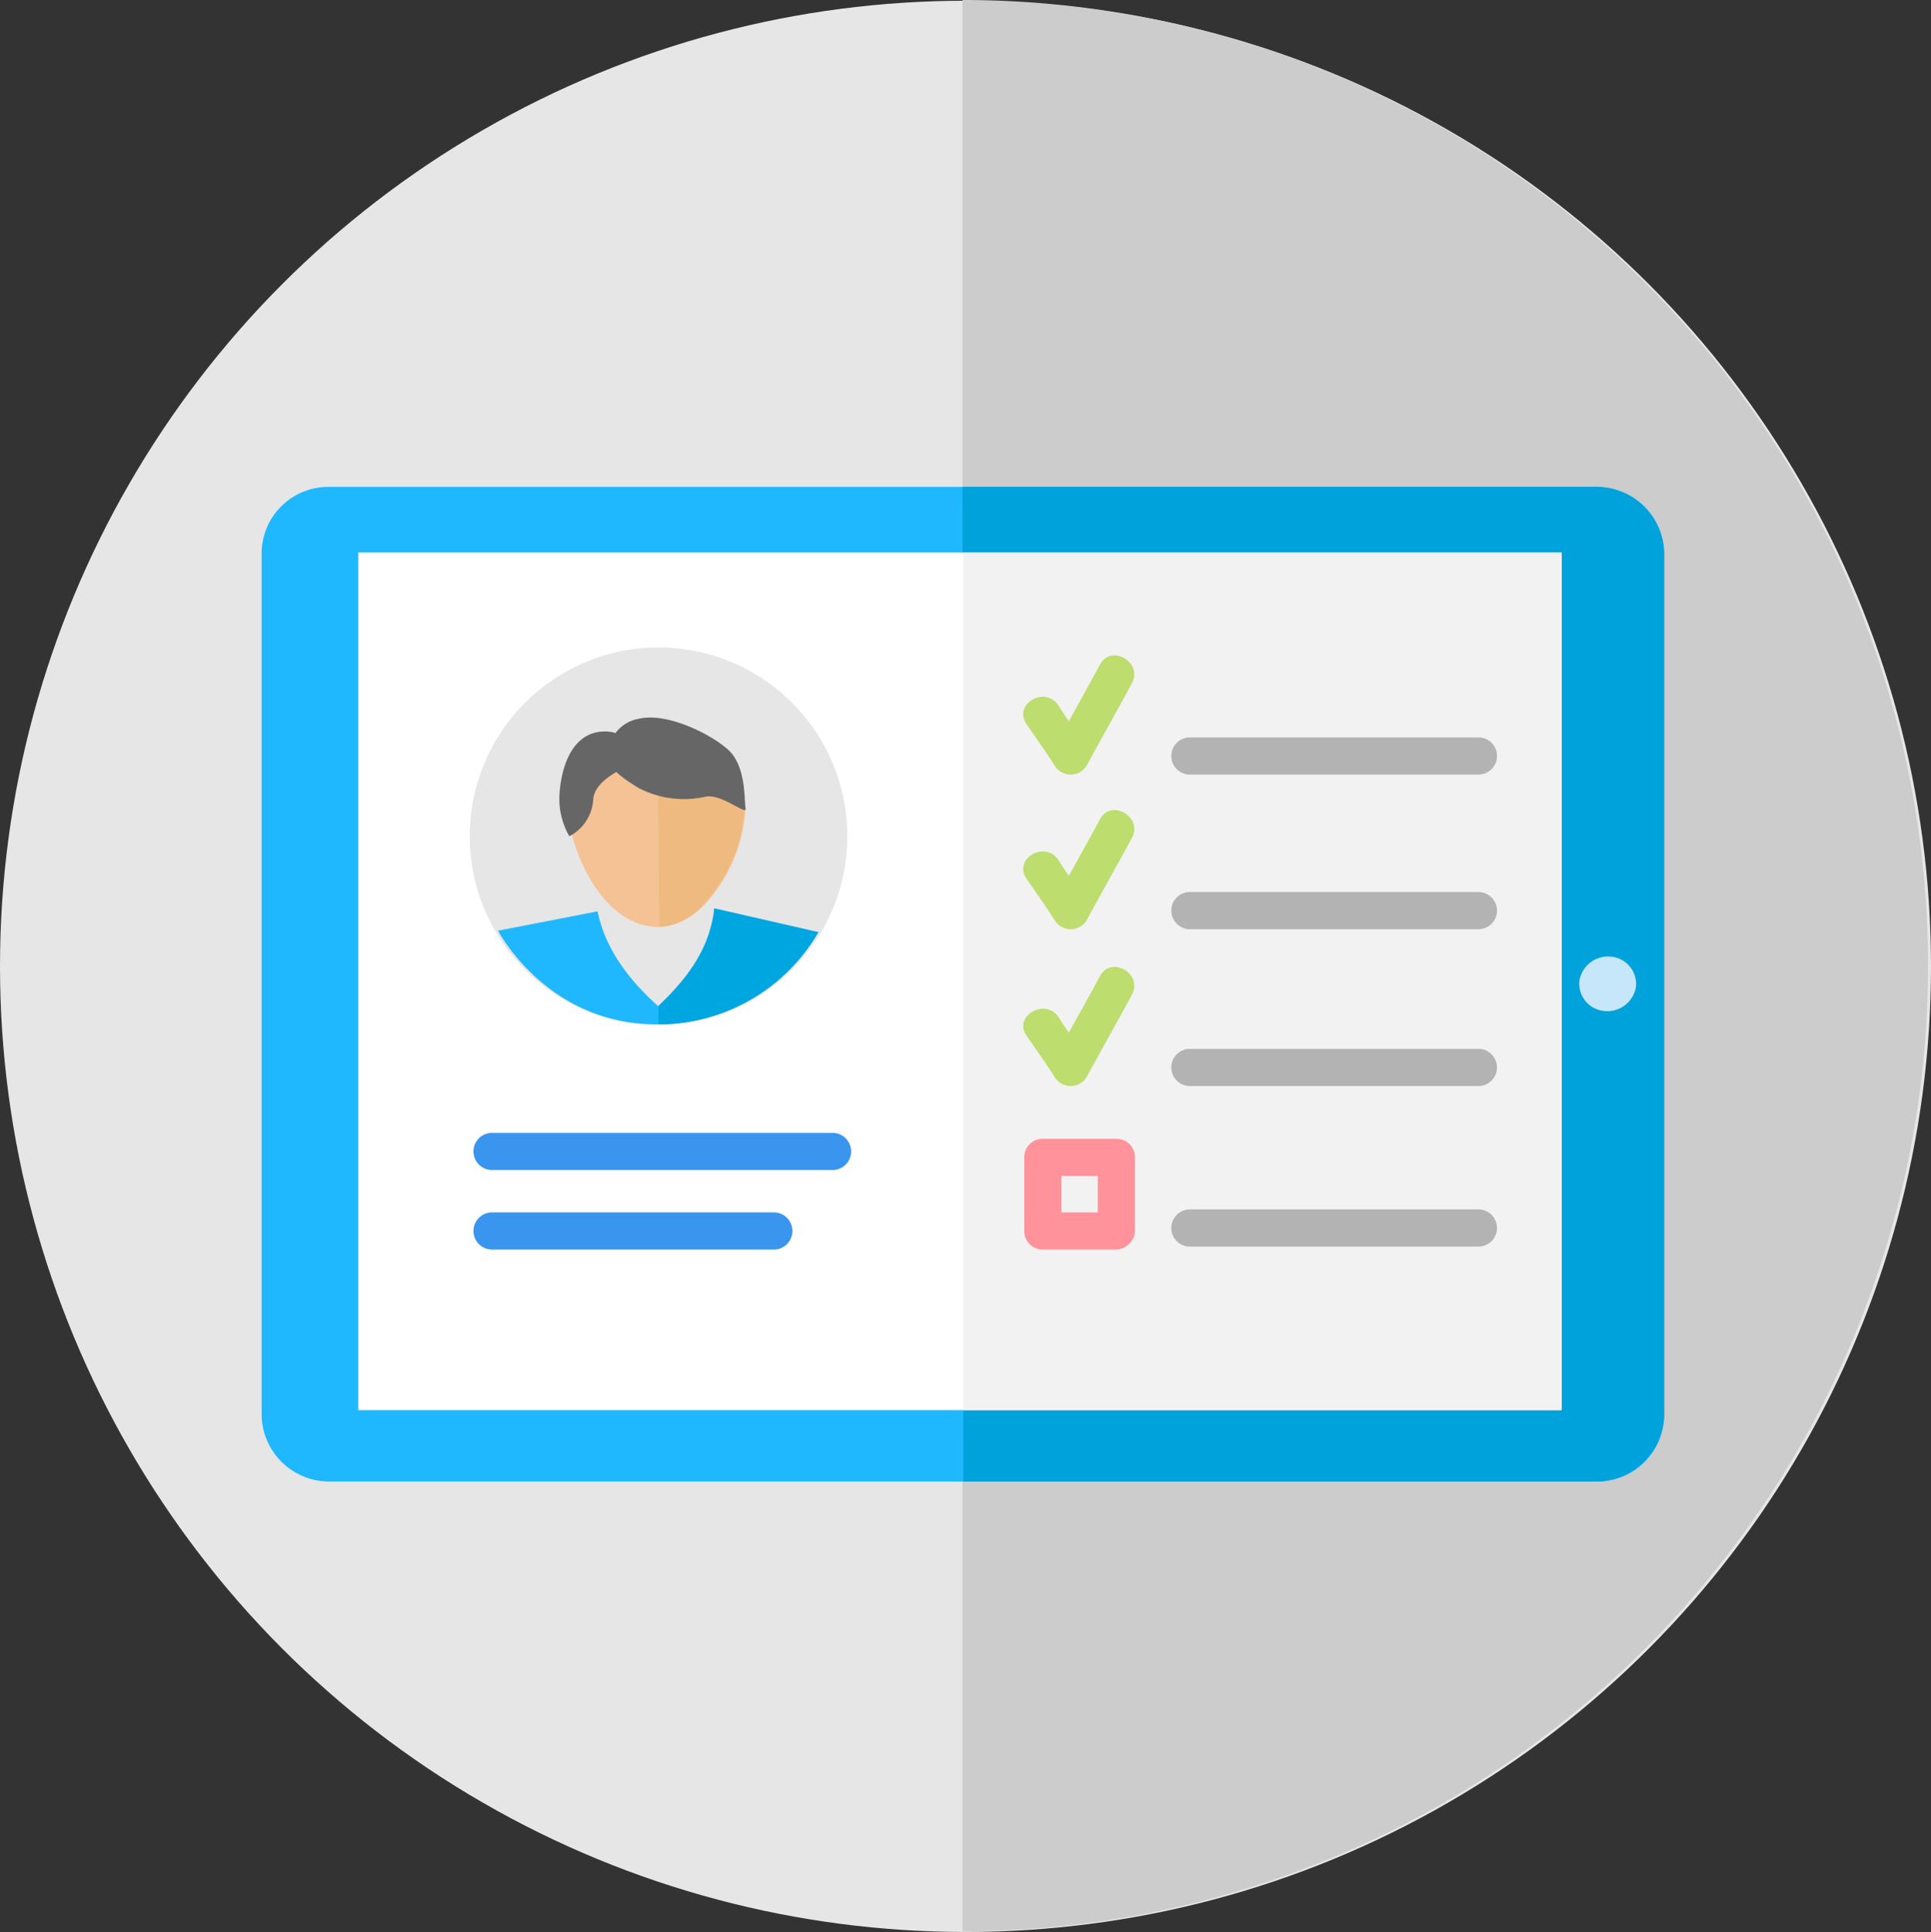 <svg xmlns="http://www.w3.org/2000/svg" xmlns:xlink="http://www.w3.org/1999/xlink" viewBox="3015.013 2109 154.84 154.9">
  <rect x="3015.013" y="2109" width="154.84" height="154.9" fill="#333333" stroke="none"/>
  <defs>
    <style>
      .cls-1 {
        fill: #e6e6e6;
      }

      .cls-2 {
        fill: #ccc;
      }

      .cls-3 {
        clip-path: url(#clip-path);
      }

      .cls-4 {
        fill: #1fb8ff;
      }

      .cls-5 {
        fill: #00a2db;
      }

      .cls-6 {
        fill: #fff;
      }

      .cls-7 {
        fill: #c6e6f9;
      }

      .cls-8 {
        fill: #00a6e0;
      }

      .cls-9 {
        fill: #f4c295;
      }

      .cls-10 {
        fill: #efba7f;
      }

      .cls-11 {
        fill: #666;
      }

      .cls-12 {
        fill: #f2f2f2;
      }

      .cls-13 {
        fill: #bddd6f;
      }

      .cls-14 {
        fill: #3a95ef;
      }

      .cls-15 {
        fill: #b3b3b3;
      }

      .cls-16 {
        fill: #ff929b;
      }
    </style>
    <clipPath id="clip-path">
      <rect id="Rectangle_1039" data-name="Rectangle 1039" width="112.465" height="79.745"/>
    </clipPath>
  </defs>
  <g id="Group_2597" data-name="Group 2597" transform="translate(3015.013 2109)">
    <circle id="Ellipse_259" data-name="Ellipse 259" class="cls-1" cx="77.42" cy="77.42" r="77.42" transform="translate(0 0.06)"/>
    <path id="Path_1914" data-name="Path 1914" class="cls-2" d="M206.92,77.42a77.414,77.414,0,0,1-77.42,77.42V0A77.414,77.414,0,0,1,206.92,77.42Z" transform="translate(-52.318)"/>
    <g id="Group_2564" data-name="Group 2564" transform="translate(20.979 39.038)">
      <g id="Group_2562" data-name="Group 2562" class="cls-3">
        <path id="Path_1915" data-name="Path 1915" class="cls-4" d="M147.665,70.745V140a5.346,5.346,0,0,1-5.483,5.245H40.683A5.423,5.423,0,0,1,35.2,140V70.745A5.346,5.346,0,0,1,40.683,65.5h101.5a5.383,5.383,0,0,1,5.483,5.245" transform="translate(-35.2 -65.5)"/>
      </g>
      <g id="Group_2563" data-name="Group 2563" class="cls-3">
        <path id="Path_1916" data-name="Path 1916" class="cls-5" d="M185.762,70.745V140a5.467,5.467,0,0,1-5.662,5.245H129.56L129.5,65.5h50.6a5.467,5.467,0,0,1,5.662,5.245" transform="translate(-73.297 -65.5)"/>
      </g>
    </g>
    <rect id="Rectangle_1041" data-name="Rectangle 1041" class="cls-6" width="96.492" height="68.778" transform="translate(28.727 44.283)"/>
    <g id="Group_2566" data-name="Group 2566" transform="translate(20.979 39.038)">
      <g id="Group_2565" data-name="Group 2565" class="cls-3">
        <path id="Path_1917" data-name="Path 1917" class="cls-7" d="M212.485,130.6a2.327,2.327,0,0,1,2.563-1.907,2.2,2.2,0,0,1,1.967,2.444,2.327,2.327,0,0,1-2.563,1.907,2.2,2.2,0,0,1-1.967-2.444" transform="translate(-106.814 -91.025)"/>
      </g>
    </g>
    <circle id="Ellipse_260" data-name="Ellipse 260" class="cls-1" cx="15.138" cy="15.138" r="15.138" transform="translate(37.667 51.911)"/>
    <path id="Path_1918" data-name="Path 1918" class="cls-4" d="M67,123.988l7.986-1.55c.536,2.622,2.086,5.126,4.887,7.629,2.8-2.5,4.47-5.066,4.47-7.867l8.344,1.907a14.859,14.859,0,0,1-12.874,7.39C70.934,131.557,67,123.988,67,123.988Z" transform="translate(-27.068 -49.369)"/>
    <path id="Path_1919" data-name="Path 1919" class="cls-8" d="M88.6,130.008c2.324-2.205,4.112-4.589,4.47-7.808l8.344,1.907A14.822,14.822,0,0,1,88.6,131.5Z" transform="translate(-35.795 -49.369)"/>
    <g id="Group_2567" data-name="Group 2567" transform="translate(45.594 58.646)">
      <path id="Path_1920" data-name="Path 1920" class="cls-9" d="M83.652,114.075h0c-4.649-.06-7.152-6.616-7.152-9.3,0-2.861,3.159-6.377,7.092-6.377h0a7.247,7.247,0,0,1,4.947,1.907,6.229,6.229,0,0,1,2.146,4.291h0a12.407,12.407,0,0,1-3.338,7.748A5.682,5.682,0,0,1,83.652,114.075Z" transform="translate(-76.5 -98.4)"/>
    </g>
    <g id="Group_2568" data-name="Group 2568" transform="translate(52.746 58.944)">
      <path id="Path_1921" data-name="Path 1921" class="cls-10" d="M88.619,114.277h0L88.5,98.9h0a7.179,7.179,0,0,1,4.828,1.848,6.138,6.138,0,0,1,2.086,4.172h0a12.21,12.21,0,0,1-3.278,7.569A4.826,4.826,0,0,1,88.619,114.277Z" transform="translate(-88.5 -98.9)"/>
    </g>
    <path id="Path_1922" data-name="Path 1922" class="cls-11" d="M81.8,99.312a3,3,0,0,1,2.444-2.682c2.205-.536,5.662,1.132,7.152,2.444s1.311,3.993,1.43,4.708c.179.715-1.967-1.252-3.278-.894a7.862,7.862,0,0,1-5.3-.715C82.692,101.219,81.739,100.5,81.8,99.312Z" transform="translate(-33.046 -38.997)"/>
    <path id="Path_1923" data-name="Path 1923" class="cls-11" d="M78.92,98.4a2.594,2.594,0,0,1,2.622,2.5s-3.516,1.073-3.576,3.04A3.533,3.533,0,0,1,76.06,106.8a6,6,0,0,1-.775-3.576C75.464,101.082,76.358,98.4,78.92,98.4Z" transform="translate(-30.406 -39.754)"/>
    <rect id="Rectangle_1043" data-name="Rectangle 1043" class="cls-12" width="47.978" height="68.778" transform="translate(77.241 44.283)"/>
    <g id="Group_2570" data-name="Group 2570" transform="translate(82.05 52.552)">
      <g id="Group_2569" data-name="Group 2569">
        <path id="Path_1924" data-name="Path 1924" class="cls-13" d="M137.926,93.673c.775,1.132,1.55,2.205,2.265,3.338a1.505,1.505,0,0,0,2.563,0c1.192-2.205,2.444-4.41,3.636-6.616.894-1.669-1.669-3.159-2.563-1.49-1.192,2.205-2.444,4.41-3.636,6.616h2.563c-.775-1.132-1.55-2.205-2.265-3.338-1.073-1.609-3.636-.119-2.563,1.49Z" transform="translate(-137.669 -88.175)"/>
      </g>
    </g>
    <g id="Group_2572" data-name="Group 2572" transform="translate(82.05 64.949)">
      <g id="Group_2571" data-name="Group 2571">
        <path id="Path_1925" data-name="Path 1925" class="cls-13" d="M137.926,114.473c.775,1.132,1.55,2.205,2.265,3.338a1.505,1.505,0,0,0,2.563,0c1.192-2.205,2.444-4.41,3.636-6.616.894-1.669-1.669-3.159-2.563-1.49-1.192,2.205-2.444,4.41-3.636,6.616h2.563c-.775-1.132-1.55-2.205-2.265-3.338-1.073-1.609-3.636-.119-2.563,1.49Z" transform="translate(-137.669 -108.975)"/>
      </g>
    </g>
    <g id="Group_2574" data-name="Group 2574" transform="translate(37.98 90.83)">
      <line id="Line_155" data-name="Line 155" class="cls-14" x2="27.356" transform="translate(1.475 1.49)"/>
      <g id="Group_2573" data-name="Group 2573">
        <path id="Path_1926" data-name="Path 1926" class="cls-14" d="M65.2,155.38H92.556a1.491,1.491,0,0,0,0-2.98H65.2a1.49,1.49,0,0,0,0,2.98Z" transform="translate(-63.725 -152.4)"/>
      </g>
    </g>
    <g id="Group_2576" data-name="Group 2576" transform="translate(37.98 97.207)">
      <line id="Line_156" data-name="Line 156" class="cls-14" x2="22.648" transform="translate(1.475 1.49)"/>
      <g id="Group_2575" data-name="Group 2575">
        <path id="Path_1927" data-name="Path 1927" class="cls-14" d="M65.2,166.08H87.848a1.491,1.491,0,0,0,0-2.98H65.2a1.49,1.49,0,0,0,0,2.98Z" transform="translate(-63.725 -163.1)"/>
      </g>
    </g>
    <g id="Group_2578" data-name="Group 2578" transform="translate(93.929 59.123)">
      <g id="Group_2577" data-name="Group 2577">
        <path id="Path_1928" data-name="Path 1928" class="cls-15" d="M159.03,102.18h23.244a1.491,1.491,0,0,0,0-2.98H159.03a1.491,1.491,0,0,0,0,2.98Z" transform="translate(-157.6 -99.2)"/>
      </g>
    </g>
    <g id="Group_2580" data-name="Group 2580" transform="translate(93.929 71.52)">
      <g id="Group_2579" data-name="Group 2579">
        <path id="Path_1929" data-name="Path 1929" class="cls-15" d="M159.03,122.98h23.244a1.491,1.491,0,0,0,0-2.98H159.03a1.491,1.491,0,0,0,0,2.98Z" transform="translate(-157.6 -120)"/>
      </g>
    </g>
    <g id="Group_2582" data-name="Group 2582" transform="translate(82.05 77.524)">
      <g id="Group_2581" data-name="Group 2581">
        <path id="Path_1930" data-name="Path 1930" class="cls-13" d="M137.926,135.573c.775,1.132,1.55,2.205,2.265,3.338a1.505,1.505,0,0,0,2.563,0c1.192-2.205,2.444-4.41,3.636-6.616.894-1.669-1.669-3.159-2.563-1.49-1.192,2.205-2.444,4.41-3.636,6.616h2.563c-.775-1.132-1.55-2.205-2.265-3.338-1.073-1.55-3.636-.06-2.563,1.49Z" transform="translate(-137.669 -130.075)"/>
      </g>
    </g>
    <g id="Group_2584" data-name="Group 2584" transform="translate(93.929 84.095)">
      <g id="Group_2583" data-name="Group 2583">
        <path id="Path_1931" data-name="Path 1931" class="cls-15" d="M159.03,144.08h23.244a1.491,1.491,0,0,0,0-2.98H159.03a1.491,1.491,0,0,0,0,2.98Z" transform="translate(-157.6 -141.1)"/>
      </g>
    </g>
    <g id="Group_2586" data-name="Group 2586" transform="translate(82.129 91.307)">
      <g id="Group_2585" data-name="Group 2585">
        <path id="Path_1932" data-name="Path 1932" class="cls-16" d="M145.19,159.1h-5.9l1.49,1.49v-5.9l-1.49,1.49h5.9l-1.49-1.49v5.9a1.491,1.491,0,0,0,2.98,0v-5.9a1.476,1.476,0,0,0-1.49-1.49h-5.9a1.476,1.476,0,0,0-1.49,1.49v5.9a1.476,1.476,0,0,0,1.49,1.49h5.9A1.491,1.491,0,0,0,145.19,159.1Z" transform="translate(-137.8 -153.2)"/>
      </g>
    </g>
    <g id="Group_2588" data-name="Group 2588" transform="translate(93.929 96.969)">
      <g id="Group_2587" data-name="Group 2587">
        <path id="Path_1933" data-name="Path 1933" class="cls-15" d="M159.03,165.68h23.244a1.491,1.491,0,0,0,0-2.98H159.03a1.491,1.491,0,0,0,0,2.98Z" transform="translate(-157.6 -162.7)"/>
      </g>
    </g>
  </g>
</svg>
